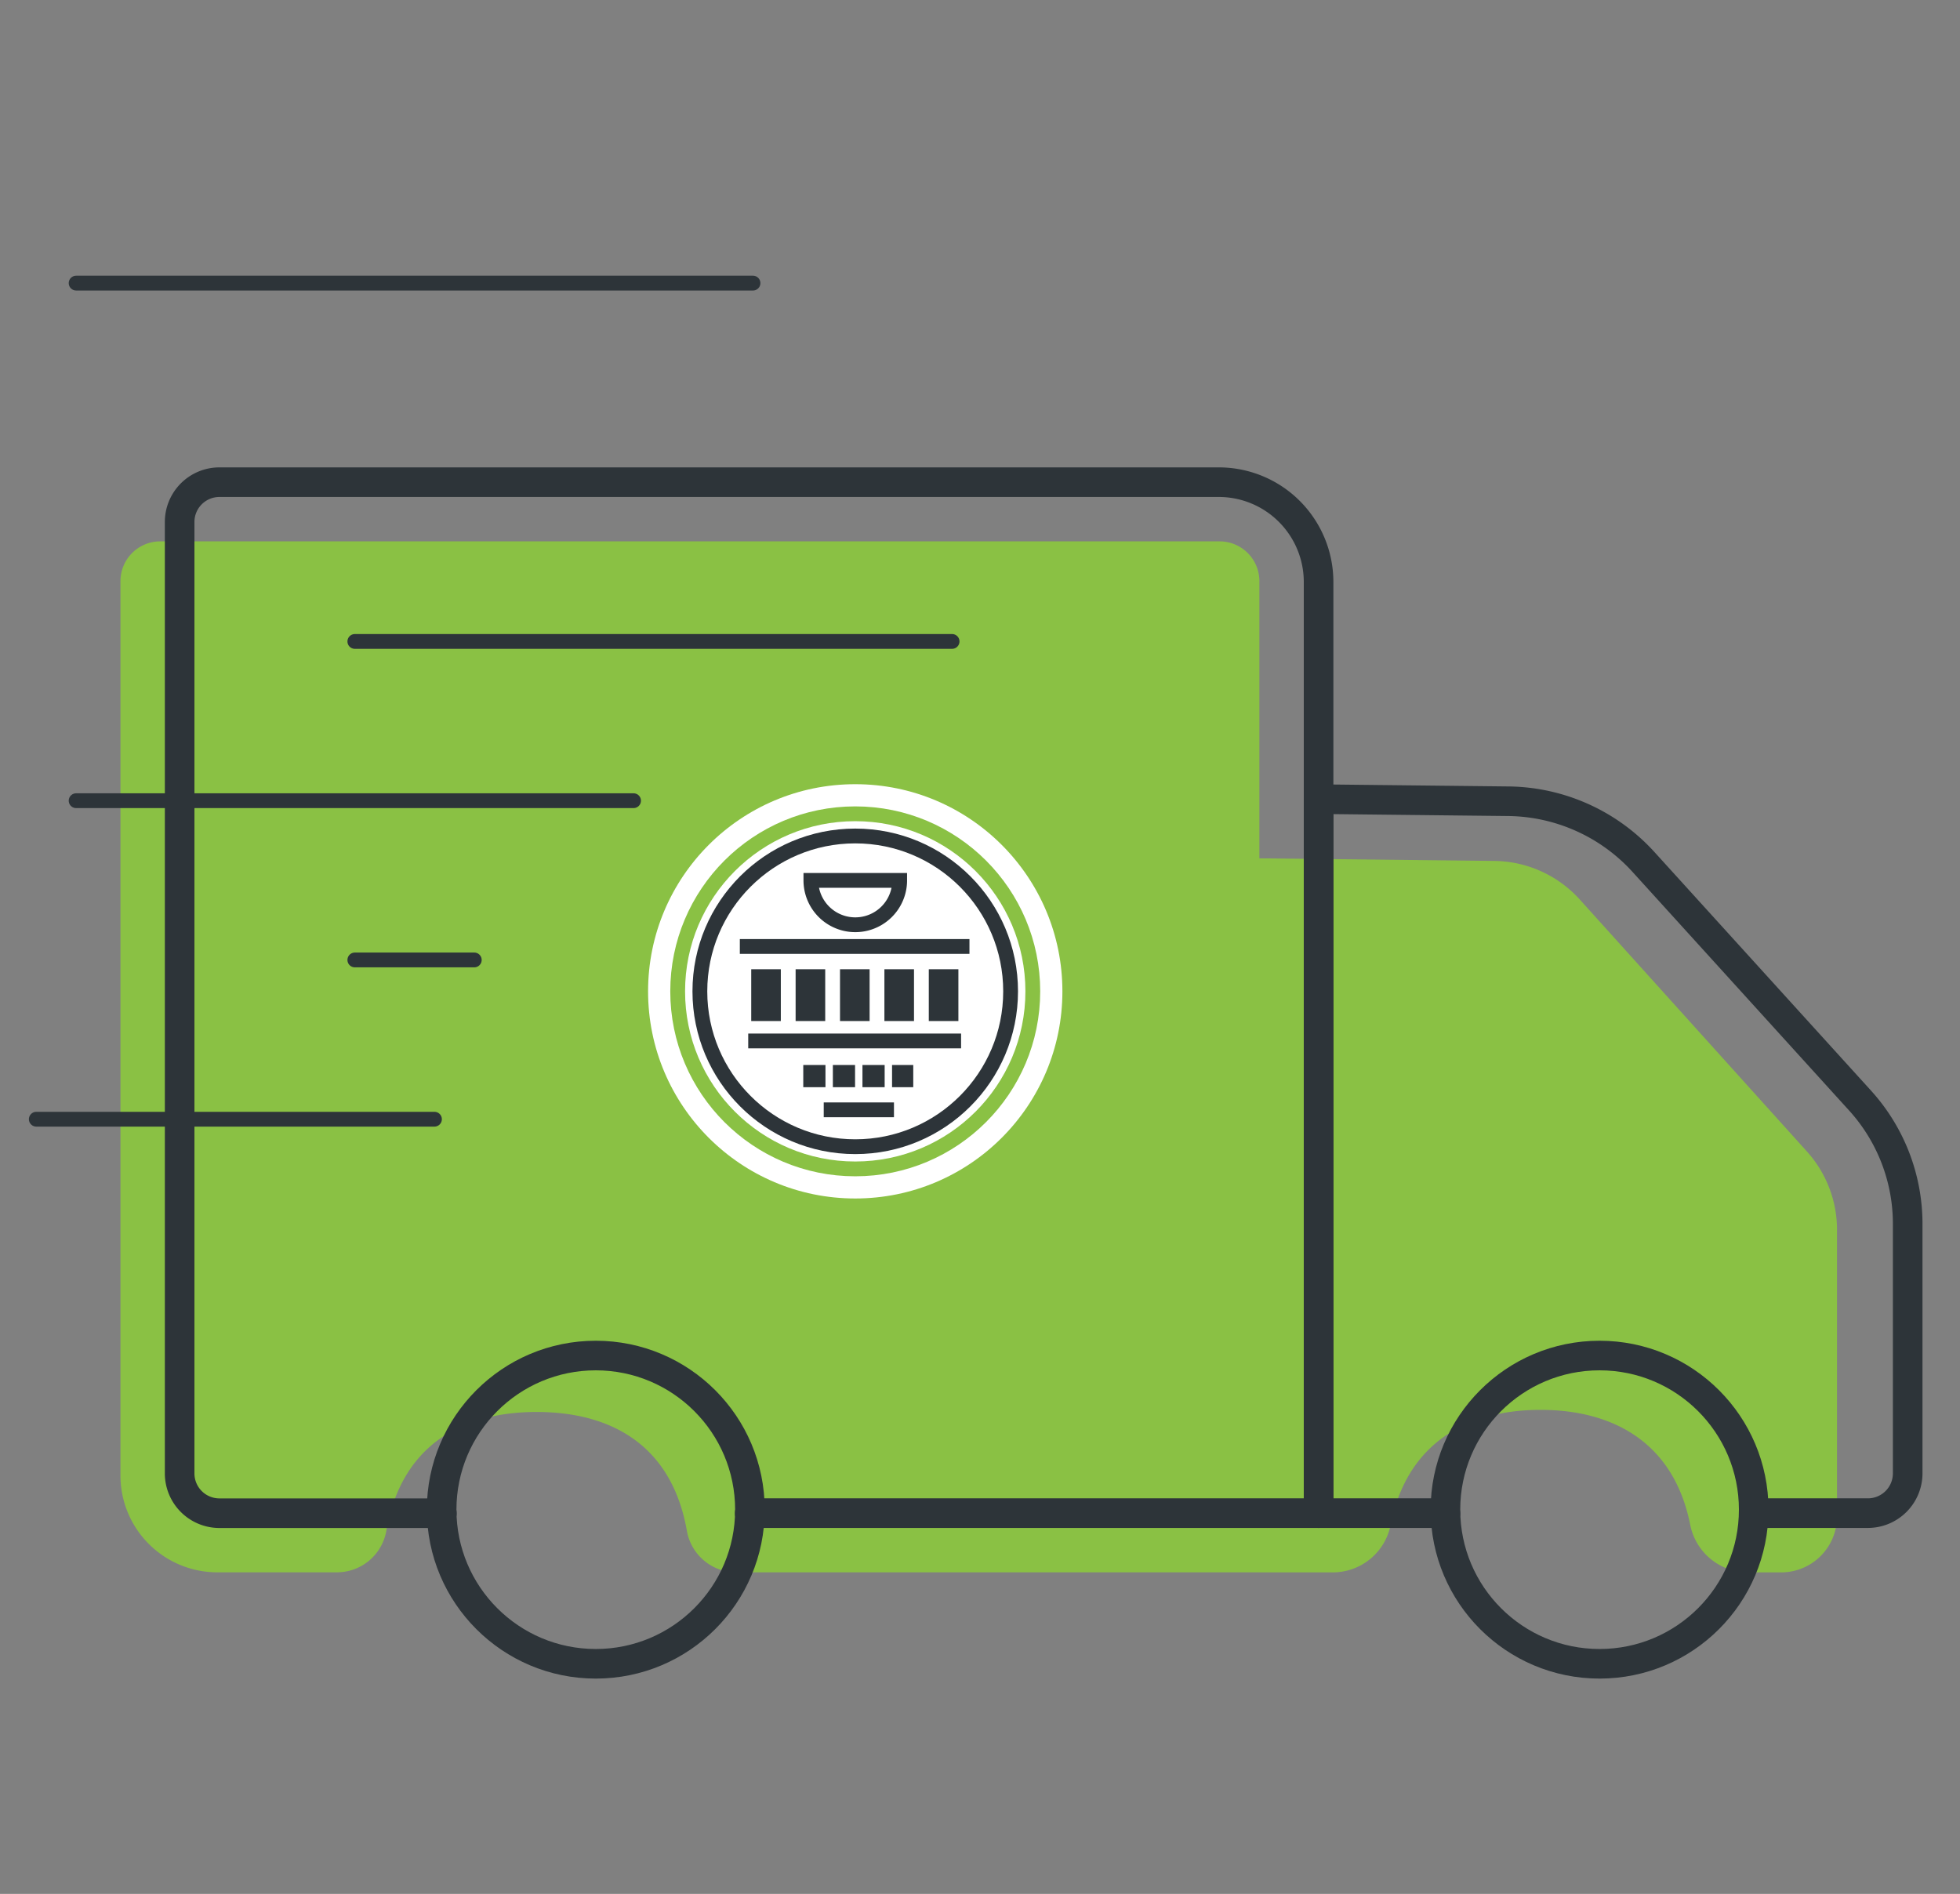 <?xml version="1.0" encoding="UTF-8"?> <svg xmlns="http://www.w3.org/2000/svg" id="Layer_1" data-name="Layer 1" viewBox="0 0 132.457 128"><rect x="0" y="0" width="132.457" height="128" fill="#808080" stroke="none"/> <defs> <style>.cls-1{fill:#8ac144;}.cls-2,.cls-3,.cls-5,.cls-6,.cls-7,.cls-8{fill:none;}.cls-2,.cls-3,.cls-6,.cls-7,.cls-8{stroke:#2d3439;}.cls-2,.cls-3{stroke-linecap:round;stroke-linejoin:round;}.cls-2{stroke-width:2px;}.cls-4{fill:#fff;}.cls-5{stroke:#8ac144;}.cls-5,.cls-6,.cls-7,.cls-8{stroke-miterlimit:10;}.cls-7{stroke-width:3.5px;stroke-dasharray:2 1;}.cls-8{stroke-width:1.5px;stroke-dasharray:1.5 0.5;}</style> </defs> <title>Delivery</title> <path class="cls-1" d="M106.767,60.8l15.347,17.026a7.9,7.9,0,0,1,2.032,5.289v19.378a3.777,3.777,0,0,1-3.777,3.777h-2.246a3.99,3.99,0,0,1-3.9-3.224c-1.111-5.568-5.221-7.76-10.12-7.76s-9.009,2.192-10.12,7.76a3.99,3.99,0,0,1-3.9,3.224H85.11V58.011l15.877.175A7.9,7.9,0,0,1,106.767,60.8ZM8.14,39.279V99.721a6.545,6.545,0,0,0,6.545,6.545h8.043a3.391,3.391,0,0,0,3.37-2.752c1.016-5.884,5.175-8.085,10.165-8.085s9.15,2.2,10.166,8.085a3.391,3.391,0,0,0,3.369,2.752H85.11V39.279a2.691,2.691,0,0,0-2.691-2.691H10.83A2.69,2.69,0,0,0,8.14,39.279Z"></path> <circle class="cls-2" cx="108.099" cy="102.031" r="10.417"></circle> <circle class="cls-2" cx="40.263" cy="102.031" r="10.417"></circle> <path class="cls-2" d="M118.516,102.266h7.715a2.691,2.691,0,0,0,2.691-2.691V82.718a12.4,12.4,0,0,0-3.221-8.339L111.062,58.252a12.524,12.524,0,0,0-9.135-4.1L89.11,54.011v48.255h8.572"></path> <path class="cls-2" d="M50.665,102.266H89.11V39.335a6.747,6.747,0,0,0-6.747-6.747H14.83a2.69,2.69,0,0,0-2.69,2.691v64.3a2.69,2.69,0,0,0,2.69,2.691H29.861"></path> <line class="cls-3" x1="23.98" y1="43.352" x2="64.342" y2="43.352"></line> <line class="cls-3" x1="5.144" y1="19.134" x2="50.888" y2="19.134"></line> <line class="cls-3" x1="5.144" y1="54.115" x2="42.816" y2="54.115"></line> <line class="cls-3" x1="23.98" y1="64.878" x2="32.052" y2="64.878"></line> <line class="cls-3" x1="2.453" y1="75.642" x2="29.361" y2="75.642"></line> <circle class="cls-4" cx="57.797" cy="67" r="14"></circle> <circle class="cls-5" cx="57.797" cy="67" r="12"></circle> <circle class="cls-6" cx="57.797" cy="67" r="10.5"></circle> <path class="cls-6" d="M60.8,59.5h-6a3,3,0,0,0,6,0Z"></path> <line class="cls-6" x1="49.998" y1="63.967" x2="65.516" y2="63.967"></line> <line class="cls-6" x1="50.565" y1="70.353" x2="64.95" y2="70.353"></line> <line class="cls-6" x1="55.668" y1="75.008" x2="60.414" y2="75.008"></line> <line class="cls-7" x1="50.768" y1="67.257" x2="65.057" y2="67.257"></line> <line class="cls-8" x1="54.285" y1="72.728" x2="61.718" y2="72.728"></line> </svg> 